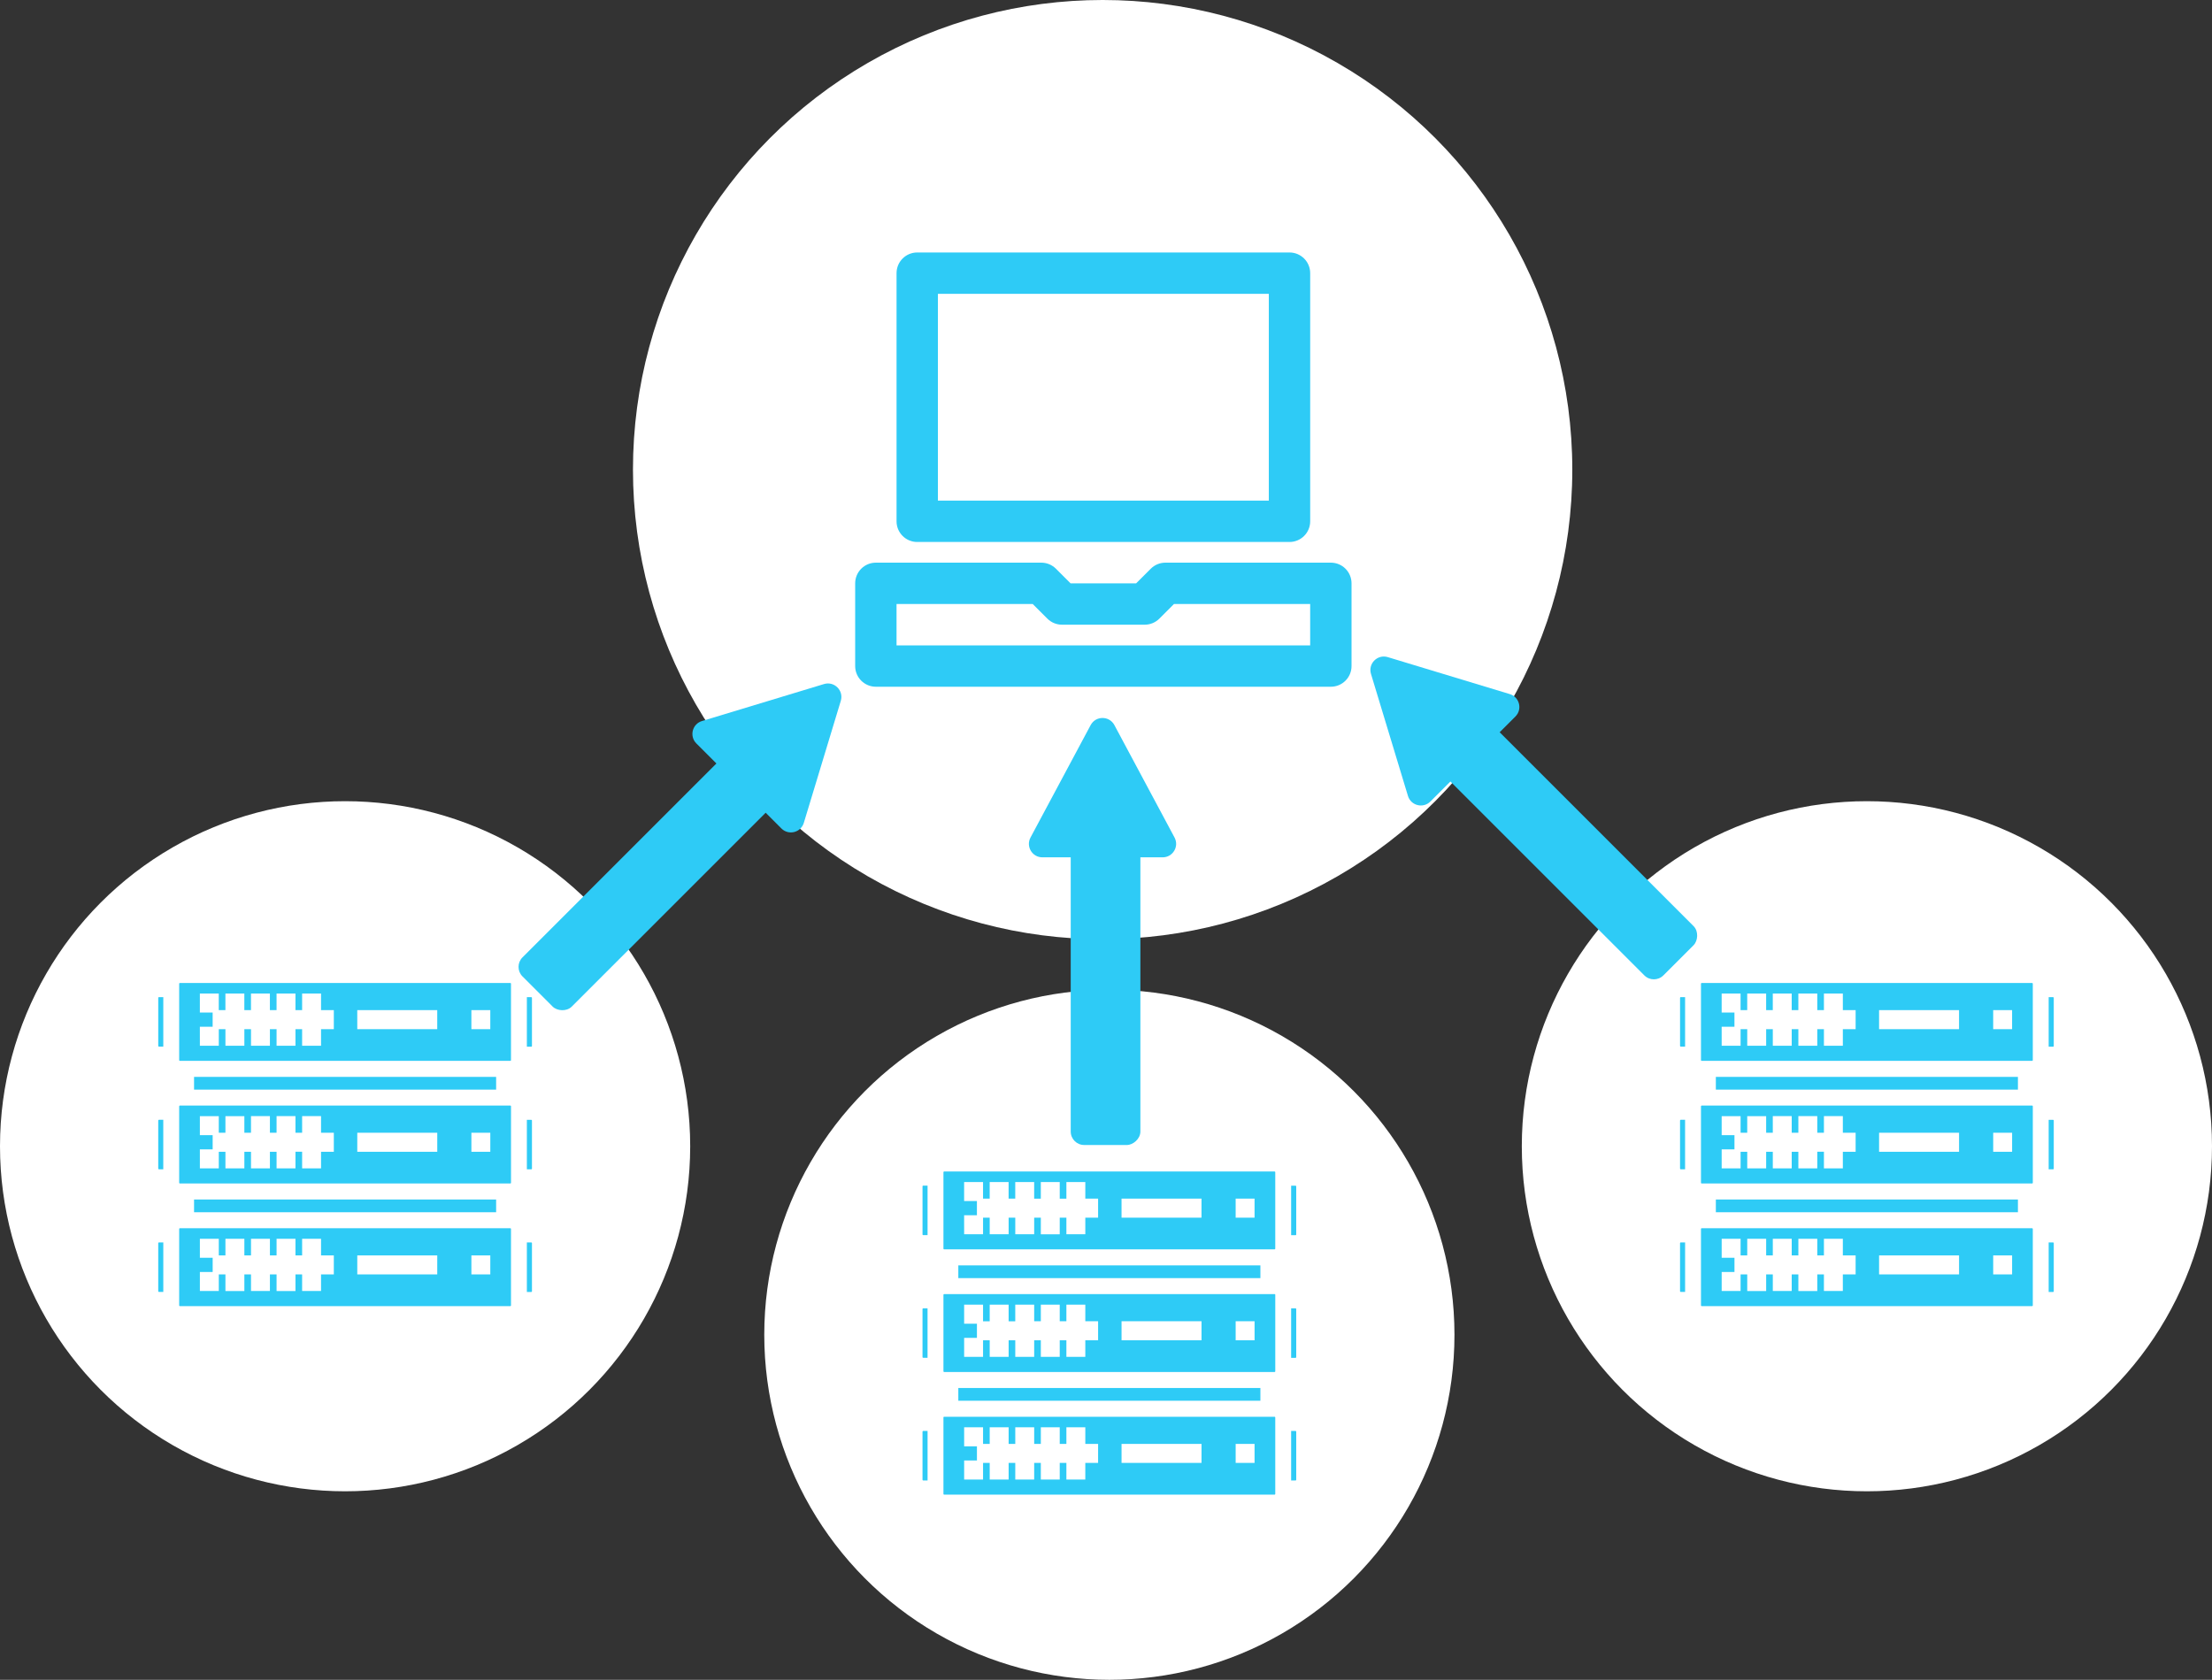 <svg width="657" height="499" viewBox="0 0 657 499" fill="none" xmlns="http://www.w3.org/2000/svg">
<rect x="0" y="0" width="657" height="499" fill="#333333" stroke="none"/>
<circle cx="554.5" cy="340.5" r="102.5" fill="white"/>
<path d="M505.422 315.133H603.569C603.621 315.133 603.671 315.113 603.708 315.078C603.746 315.043 603.769 314.995 603.773 314.943V292.19C603.769 292.138 603.746 292.09 603.708 292.055C603.671 292.019 603.621 292 603.569 292H505.422C505.368 292 505.317 292.022 505.279 292.06C505.241 292.098 505.219 292.15 505.219 292.204V314.951C505.225 315.001 505.248 315.048 505.286 315.081C505.323 315.115 505.372 315.133 505.422 315.133ZM592.009 300.065H597.625V305.715H592.009V300.065ZM558.113 300.065H581.867V305.715H558.117L558.113 300.065ZM511.361 305H515.16V300.784H511.361V295.134H516.979V300.065H518.952V295.134H524.573V300.065H526.546V295.134H532.164V300.069H534.139V295.134H539.759V300.069H541.736V295.134H547.355V300.065H551.153V305.715H547.355V310.643H541.736V305.715H539.759V310.651H534.143V305.715H532.168V310.645H526.552V305.715H524.58V310.643H518.958V305.715H516.985V310.649H511.367L511.361 305ZM599.358 323.676V319.895H509.636V323.676H599.358ZM609.797 369.077H608.488V383.786H609.797C609.823 383.786 609.85 383.78 609.875 383.77C609.899 383.76 609.922 383.745 609.94 383.726C609.959 383.707 609.974 383.684 609.984 383.66C609.995 383.635 610 383.608 610 383.581V369.265C609.997 369.214 609.975 369.166 609.938 369.13C609.901 369.095 609.852 369.074 609.801 369.073L609.797 369.077ZM609.787 296.218H608.488V310.927H609.797C609.823 310.927 609.85 310.921 609.875 310.911C609.899 310.901 609.922 310.886 609.94 310.867C609.959 310.848 609.974 310.825 609.984 310.801C609.995 310.776 610 310.749 610 310.722V296.41C609.995 296.358 609.972 296.308 609.933 296.272C609.894 296.236 609.844 296.215 609.791 296.214L609.787 296.218ZM609.787 332.648H608.488V347.356H609.797C609.823 347.356 609.85 347.351 609.875 347.341C609.899 347.33 609.922 347.315 609.94 347.296C609.959 347.277 609.974 347.255 609.984 347.23C609.995 347.205 610 347.179 610 347.152V332.852C609.998 332.797 609.976 332.745 609.937 332.706C609.898 332.667 609.846 332.645 609.791 332.644L609.787 332.648ZM499 369.276V383.588C499.004 383.639 499.027 383.688 499.064 383.723C499.102 383.758 499.152 383.778 499.203 383.778H500.503V369.069H499.203C499.15 369.07 499.1 369.092 499.063 369.13C499.026 369.168 499.005 369.218 499.004 369.271L499 369.276ZM499 332.844V347.144C499 347.198 499.021 347.25 499.06 347.288C499.098 347.326 499.149 347.348 499.203 347.348H500.495V332.64H499.201C499.149 332.641 499.099 332.663 499.063 332.7C499.026 332.737 499.005 332.788 499.004 332.84L499 332.844ZM599.358 360.103V356.324H509.636V360.103H599.358ZM603.569 364.859H505.422C505.396 364.859 505.369 364.864 505.345 364.875C505.32 364.885 505.297 364.9 505.279 364.919C505.26 364.938 505.245 364.96 505.235 364.985C505.224 365.01 505.219 365.036 505.219 365.063V387.796C505.219 387.85 505.241 387.902 505.279 387.94C505.317 387.978 505.368 388 505.422 388H603.569C603.623 388 603.675 387.978 603.713 387.94C603.751 387.902 603.773 387.85 603.773 387.796V365.047C603.77 364.996 603.747 364.947 603.711 364.912C603.674 364.876 603.625 364.856 603.574 364.855L603.569 364.859ZM551.151 378.57H547.353V383.5H541.733V378.568H539.759V383.504H534.143V378.57H532.168V383.5H526.552V378.572H524.58V383.504H518.958V378.568H516.985V383.5H511.367V377.855H515.166V373.637H511.367V367.991H516.985V372.924H518.958V367.991H524.58V372.924H526.552V367.991H532.17V372.924H534.145V367.991H539.759V372.924H541.736V367.991H547.355V372.924H551.153L551.151 378.57ZM581.869 378.57H558.117V372.924H581.871L581.869 378.57ZM597.627 378.57H592.011V372.924H597.627V378.57ZM505.422 351.564H603.574C603.625 351.565 603.675 351.545 603.712 351.51C603.75 351.474 603.773 351.426 603.777 351.374V328.622C603.777 328.595 603.772 328.568 603.761 328.543C603.751 328.519 603.736 328.496 603.717 328.477C603.698 328.458 603.676 328.443 603.651 328.433C603.627 328.423 603.6 328.417 603.574 328.417H505.422C505.368 328.417 505.317 328.439 505.279 328.477C505.241 328.515 505.219 328.567 505.219 328.622V351.37C505.222 351.423 505.244 351.472 505.282 351.508C505.32 351.544 505.37 351.564 505.422 351.564ZM592.013 336.488H597.629V342.141H592.013V336.488ZM558.117 336.488H581.871V342.145H558.117V336.488ZM511.365 341.426H515.165V337.214H511.365V331.563H516.983V336.493H518.956V331.563H524.578V336.493H526.55V331.557H532.168V336.484H534.143V331.555H539.759V336.49H541.736V331.557H547.355V336.484H551.153V342.141H547.355V347.068H541.736V342.137H539.759V347.072H534.143V342.141H532.168V347.072H526.552V342.141H524.58V347.072H518.958V342.141H516.985V347.072H511.367L511.365 341.426ZM499.004 296.419V310.718C499.007 310.77 499.03 310.819 499.068 310.855C499.105 310.891 499.155 310.91 499.207 310.91H500.501V296.202H499.207C499.18 296.202 499.153 296.208 499.127 296.218C499.102 296.229 499.08 296.245 499.061 296.265C499.042 296.285 499.027 296.308 499.017 296.334C499.007 296.36 499.003 296.387 499.004 296.415V296.419Z" fill="#2ECBF6"/>
<circle cx="329.5" cy="396.5" r="102.5" fill="white"/>
<path d="M280.422 371.133H378.569C378.621 371.133 378.671 371.113 378.708 371.078C378.746 371.043 378.769 370.995 378.773 370.943V348.19C378.769 348.138 378.746 348.09 378.708 348.055C378.671 348.019 378.621 348 378.569 348H280.422C280.368 348 280.317 348.022 280.279 348.06C280.241 348.098 280.219 348.15 280.219 348.204V370.951C280.225 371.001 280.248 371.048 280.286 371.081C280.323 371.115 280.372 371.133 280.422 371.133ZM367.009 356.065H372.625V361.715H367.009V356.065ZM333.113 356.065H356.867V361.715H333.117L333.113 356.065ZM286.361 361H290.16V356.784H286.361V351.134H291.979V356.065H293.952V351.134H299.573V356.065H301.546V351.134H307.164V356.069H309.139V351.134H314.759V356.069H316.736V351.134H322.355V356.065H326.153V361.715H322.355V366.643H316.736V361.715H314.759V366.651H309.143V361.715H307.168V366.645H301.552V361.715H299.58V366.643H293.958V361.715H291.985V366.649H286.367L286.361 361ZM374.358 379.676V375.895H284.636V379.676H374.358ZM384.797 425.077H383.488V439.786H384.797C384.823 439.786 384.85 439.78 384.875 439.77C384.899 439.76 384.922 439.745 384.94 439.726C384.959 439.707 384.974 439.684 384.984 439.66C384.995 439.635 385 439.608 385 439.581V425.265C384.997 425.214 384.975 425.166 384.938 425.13C384.901 425.095 384.852 425.074 384.801 425.073L384.797 425.077ZM384.787 352.218H383.488V366.927H384.797C384.823 366.927 384.85 366.921 384.875 366.911C384.899 366.901 384.922 366.886 384.94 366.867C384.959 366.848 384.974 366.825 384.984 366.801C384.995 366.776 385 366.749 385 366.722V352.41C384.995 352.358 384.972 352.308 384.933 352.272C384.894 352.236 384.844 352.215 384.791 352.214L384.787 352.218ZM384.787 388.648H383.488V403.356H384.797C384.823 403.356 384.85 403.351 384.875 403.341C384.899 403.33 384.922 403.315 384.94 403.296C384.959 403.277 384.974 403.255 384.984 403.23C384.995 403.205 385 403.179 385 403.152V388.852C384.998 388.797 384.976 388.745 384.937 388.706C384.898 388.667 384.846 388.645 384.791 388.644L384.787 388.648ZM274 425.276V439.588C274.004 439.639 274.027 439.688 274.064 439.723C274.102 439.758 274.152 439.778 274.203 439.778H275.503V425.069H274.203C274.15 425.07 274.1 425.092 274.063 425.13C274.026 425.168 274.005 425.218 274.004 425.271L274 425.276ZM274 388.844V403.144C274 403.198 274.021 403.25 274.06 403.288C274.098 403.326 274.149 403.348 274.203 403.348H275.495V388.64H274.201C274.149 388.641 274.099 388.663 274.063 388.7C274.026 388.737 274.005 388.788 274.004 388.84L274 388.844ZM374.358 416.103V412.324H284.636V416.103H374.358ZM378.569 420.859H280.422C280.396 420.859 280.369 420.864 280.345 420.875C280.32 420.885 280.297 420.9 280.279 420.919C280.26 420.938 280.245 420.96 280.235 420.985C280.224 421.01 280.219 421.036 280.219 421.063V443.796C280.219 443.85 280.241 443.902 280.279 443.94C280.317 443.978 280.368 444 280.422 444H378.569C378.623 444 378.675 443.978 378.713 443.94C378.751 443.902 378.773 443.85 378.773 443.796V421.047C378.77 420.996 378.747 420.947 378.711 420.912C378.674 420.876 378.625 420.856 378.574 420.855L378.569 420.859ZM326.151 434.57H322.353V439.5H316.733V434.568H314.759V439.504H309.143V434.57H307.168V439.5H301.552V434.572H299.58V439.504H293.958V434.568H291.985V439.5H286.367V433.855H290.166V429.637H286.367V423.991H291.985V428.924H293.958V423.991H299.58V428.924H301.552V423.991H307.17V428.924H309.145V423.991H314.759V428.924H316.736V423.991H322.355V428.924H326.153L326.151 434.57ZM356.869 434.57H333.117V428.924H356.871L356.869 434.57ZM372.627 434.57H367.011V428.924H372.627V434.57ZM280.422 407.564H378.574C378.625 407.565 378.675 407.545 378.712 407.51C378.75 407.474 378.773 407.426 378.777 407.374V384.622C378.777 384.595 378.772 384.568 378.761 384.543C378.751 384.519 378.736 384.496 378.717 384.477C378.698 384.458 378.676 384.443 378.651 384.433C378.627 384.423 378.6 384.417 378.574 384.417H280.422C280.368 384.417 280.317 384.439 280.279 384.477C280.241 384.515 280.219 384.567 280.219 384.622V407.37C280.222 407.423 280.244 407.472 280.282 407.508C280.32 407.544 280.37 407.564 280.422 407.564ZM367.013 392.488H372.629V398.141H367.013V392.488ZM333.117 392.488H356.871V398.145H333.117V392.488ZM286.365 397.426H290.165V393.214H286.365V387.563H291.983V392.493H293.956V387.563H299.578V392.493H301.55V387.557H307.168V392.484H309.143V387.555H314.759V392.49H316.736V387.557H322.355V392.484H326.153V398.141H322.355V403.068H316.736V398.137H314.759V403.072H309.143V398.141H307.168V403.072H301.552V398.141H299.58V403.072H293.958V398.141H291.985V403.072H286.367L286.365 397.426ZM274.004 352.419V366.718C274.007 366.77 274.03 366.819 274.068 366.855C274.105 366.891 274.155 366.91 274.207 366.91H275.501V352.202H274.207C274.18 352.202 274.153 352.208 274.127 352.218C274.102 352.229 274.08 352.245 274.061 352.265C274.042 352.285 274.027 352.308 274.017 352.334C274.007 352.36 274.003 352.387 274.004 352.415V352.419Z" fill="#2ECBF6"/>
<circle cx="102.5" cy="340.5" r="102.5" fill="white"/>
<path d="M53.422 315.133H151.569C151.621 315.133 151.671 315.113 151.708 315.078C151.746 315.043 151.769 314.995 151.773 314.943V292.19C151.769 292.138 151.746 292.09 151.708 292.055C151.671 292.019 151.621 292 151.569 292H53.422C53.368 292 53.317 292.022 53.279 292.06C53.24 292.098 53.219 292.15 53.219 292.204V314.951C53.225 315.001 53.248 315.048 53.286 315.081C53.324 315.115 53.372 315.133 53.422 315.133ZM140.009 300.065H145.625V305.715H140.009V300.065ZM106.113 300.065H129.867V305.715H106.117L106.113 300.065ZM59.361 305H63.16V300.784H59.361V295.134H64.979V300.065H66.952V295.134H72.573V300.065H74.546V295.134H80.164V300.069H82.139V295.134H87.759V300.069H89.736V295.134H95.355V300.065H99.153V305.715H95.355V310.643H89.736V305.715H87.759V310.651H82.143V305.715H80.168V310.645H74.552V305.715H72.579V310.643H66.958V305.715H64.985V310.649H59.367L59.361 305ZM147.358 323.676V319.895H57.636V323.676H147.358ZM157.797 369.077H156.488V383.786H157.797C157.823 383.786 157.85 383.78 157.875 383.77C157.899 383.76 157.922 383.745 157.94 383.726C157.959 383.707 157.974 383.684 157.984 383.66C157.995 383.635 158 383.608 158 383.581V369.265C157.997 369.214 157.975 369.166 157.938 369.13C157.901 369.095 157.852 369.074 157.801 369.073L157.797 369.077ZM157.787 296.218H156.488V310.927H157.797C157.823 310.927 157.85 310.921 157.875 310.911C157.899 310.901 157.922 310.886 157.94 310.867C157.959 310.848 157.974 310.825 157.984 310.801C157.995 310.776 158 310.749 158 310.722V296.41C157.995 296.358 157.972 296.308 157.933 296.272C157.894 296.236 157.844 296.215 157.791 296.214L157.787 296.218ZM157.787 332.648H156.488V347.356H157.797C157.823 347.356 157.85 347.351 157.875 347.341C157.899 347.33 157.922 347.315 157.94 347.296C157.959 347.277 157.974 347.255 157.984 347.23C157.995 347.205 158 347.179 158 347.152V332.852C157.998 332.797 157.976 332.745 157.937 332.706C157.898 332.667 157.846 332.645 157.791 332.644L157.787 332.648ZM47 369.276V383.588C47.004 383.639 47.026 383.688 47.064 383.723C47.102 383.758 47.152 383.778 47.203 383.778H48.504V369.069H47.203C47.15 369.07 47.1 369.092 47.063 369.13C47.026 369.168 47.005 369.218 47.004 369.271L47 369.276ZM47 332.844V347.144C47 347.198 47.021 347.25 47.059 347.288C47.098 347.326 47.149 347.348 47.203 347.348H48.495V332.64H47.201C47.149 332.641 47.099 332.663 47.063 332.7C47.026 332.737 47.005 332.788 47.004 332.84L47 332.844ZM147.358 360.103V356.324H57.636V360.103H147.358ZM151.569 364.859H53.422C53.396 364.859 53.369 364.864 53.345 364.875C53.32 364.885 53.297 364.9 53.279 364.919C53.26 364.938 53.245 364.96 53.235 364.985C53.224 365.01 53.219 365.036 53.219 365.063V387.796C53.219 387.85 53.24 387.902 53.279 387.94C53.317 387.978 53.368 388 53.422 388H151.569C151.623 388 151.675 387.978 151.713 387.94C151.751 387.902 151.773 387.85 151.773 387.796V365.047C151.77 364.996 151.747 364.947 151.711 364.912C151.674 364.876 151.625 364.856 151.574 364.855L151.569 364.859ZM99.151 378.57H95.353V383.5H89.734V378.568H87.759V383.504H82.143V378.57H80.168V383.5H74.552V378.572H72.579V383.504H66.958V378.568H64.985V383.5H59.367V377.855H63.166V373.637H59.367V367.991H64.985V372.924H66.958V367.991H72.579V372.924H74.552V367.991H80.17V372.924H82.145V367.991H87.759V372.924H89.736V367.991H95.355V372.924H99.153L99.151 378.57ZM129.869 378.57H106.117V372.924H129.871L129.869 378.57ZM145.627 378.57H140.011V372.924H145.627V378.57ZM53.422 351.564H151.574C151.625 351.565 151.675 351.545 151.712 351.51C151.75 351.474 151.773 351.426 151.777 351.374V328.622C151.777 328.595 151.772 328.568 151.761 328.543C151.751 328.519 151.736 328.496 151.717 328.477C151.698 328.458 151.676 328.443 151.651 328.433C151.627 328.423 151.6 328.417 151.574 328.417H53.422C53.368 328.417 53.317 328.439 53.279 328.477C53.24 328.515 53.219 328.567 53.219 328.622V351.37C53.222 351.423 53.244 351.472 53.282 351.508C53.32 351.544 53.37 351.564 53.422 351.564ZM140.013 336.488H145.629V342.141H140.013V336.488ZM106.117 336.488H129.871V342.145H106.117V336.488ZM59.365 341.426H63.164V337.214H59.365V331.563H64.983V336.493H66.956V331.563H72.578V336.493H74.55V331.557H80.168V336.484H82.143V331.555H87.759V336.49H89.736V331.557H95.355V336.484H99.153V342.141H95.355V347.068H89.736V342.137H87.759V347.072H82.143V342.141H80.168V347.072H74.552V342.141H72.579V347.072H66.958V342.141H64.985V347.072H59.367L59.365 341.426ZM47.004 296.419V310.718C47.007 310.77 47.03 310.819 47.068 310.855C47.105 310.891 47.155 310.91 47.207 310.91H48.502V296.202H47.207C47.18 296.202 47.153 296.208 47.127 296.218C47.102 296.229 47.08 296.245 47.061 296.265C47.042 296.285 47.027 296.308 47.017 296.334C47.007 296.36 47.003 296.387 47.004 296.415V296.419Z" fill="#2ECBF6"/>
<circle cx="327.5" cy="139.5" r="139.5" fill="white"/>
<path d="M272.432 161H383.003C386.396 161 389.146 158.25 389.146 154.857V81.143C389.146 77.75 386.396 75 383.003 75H272.432C269.039 75 266.289 77.75 266.289 81.143V154.857C266.289 158.25 269.039 161 272.432 161ZM278.575 87.286H376.86V148.714H278.575V87.286Z" fill="#2ECBF6"/>
<path d="M395.286 167.143H346.143C344.514 167.143 342.952 167.79 341.799 168.942L337.455 173.285H317.973L313.629 168.942C312.477 167.79 310.915 167.143 309.286 167.143H260.143C256.75 167.143 254 169.893 254 173.285V197.857C254 201.249 256.75 204 260.143 204H395.286C398.678 204 401.428 201.249 401.428 197.857V173.286C401.428 169.893 398.679 167.143 395.286 167.143ZM389.143 191.714H266.286V179.429H306.741L311.085 183.772C312.237 184.924 313.8 185.571 315.429 185.571H340C341.629 185.571 343.192 184.924 344.344 183.772L348.687 179.429H389.143V191.714Z" fill="#2ECBF6"/>
<rect x="491.223" y="292.574" width="93.548" height="20.689" rx="4" transform="rotate(-135 491.223 292.574)" fill="#2ECBF6"/>
<path d="M407.204 200.192C406.277 197.133 409.134 194.277 412.192 195.204L448.436 206.186C451.328 207.062 452.241 210.706 450.104 212.843L424.843 238.104C422.706 240.24 419.063 239.327 418.186 236.435L407.204 200.192Z" fill="#2ECBF6"/>
<rect x="152.359" y="287.223" width="93.548" height="20.689" rx="4" transform="rotate(-45 152.359 287.223)" fill="#2ECBF6"/>
<path d="M244.742 203.204C247.8 202.277 250.657 205.134 249.73 208.192L238.748 244.436C237.871 247.328 234.228 248.241 232.091 246.104L206.83 220.843C204.693 218.706 205.606 215.063 208.498 214.186L244.742 203.204Z" fill="#2ECBF6"/>
<rect x="318.023" y="340.131" width="93.548" height="20.689" rx="4" transform="rotate(-90 318.023 340.131)" fill="#2ECBF6"/>
<path d="M323.94 215.397C325.447 212.579 329.487 212.579 330.994 215.397L348.856 248.791C350.282 251.455 348.351 254.677 345.329 254.677L309.605 254.677C306.583 254.677 304.652 251.455 306.078 248.791L323.94 215.397Z" fill="#2ECBF6"/>
</svg>
